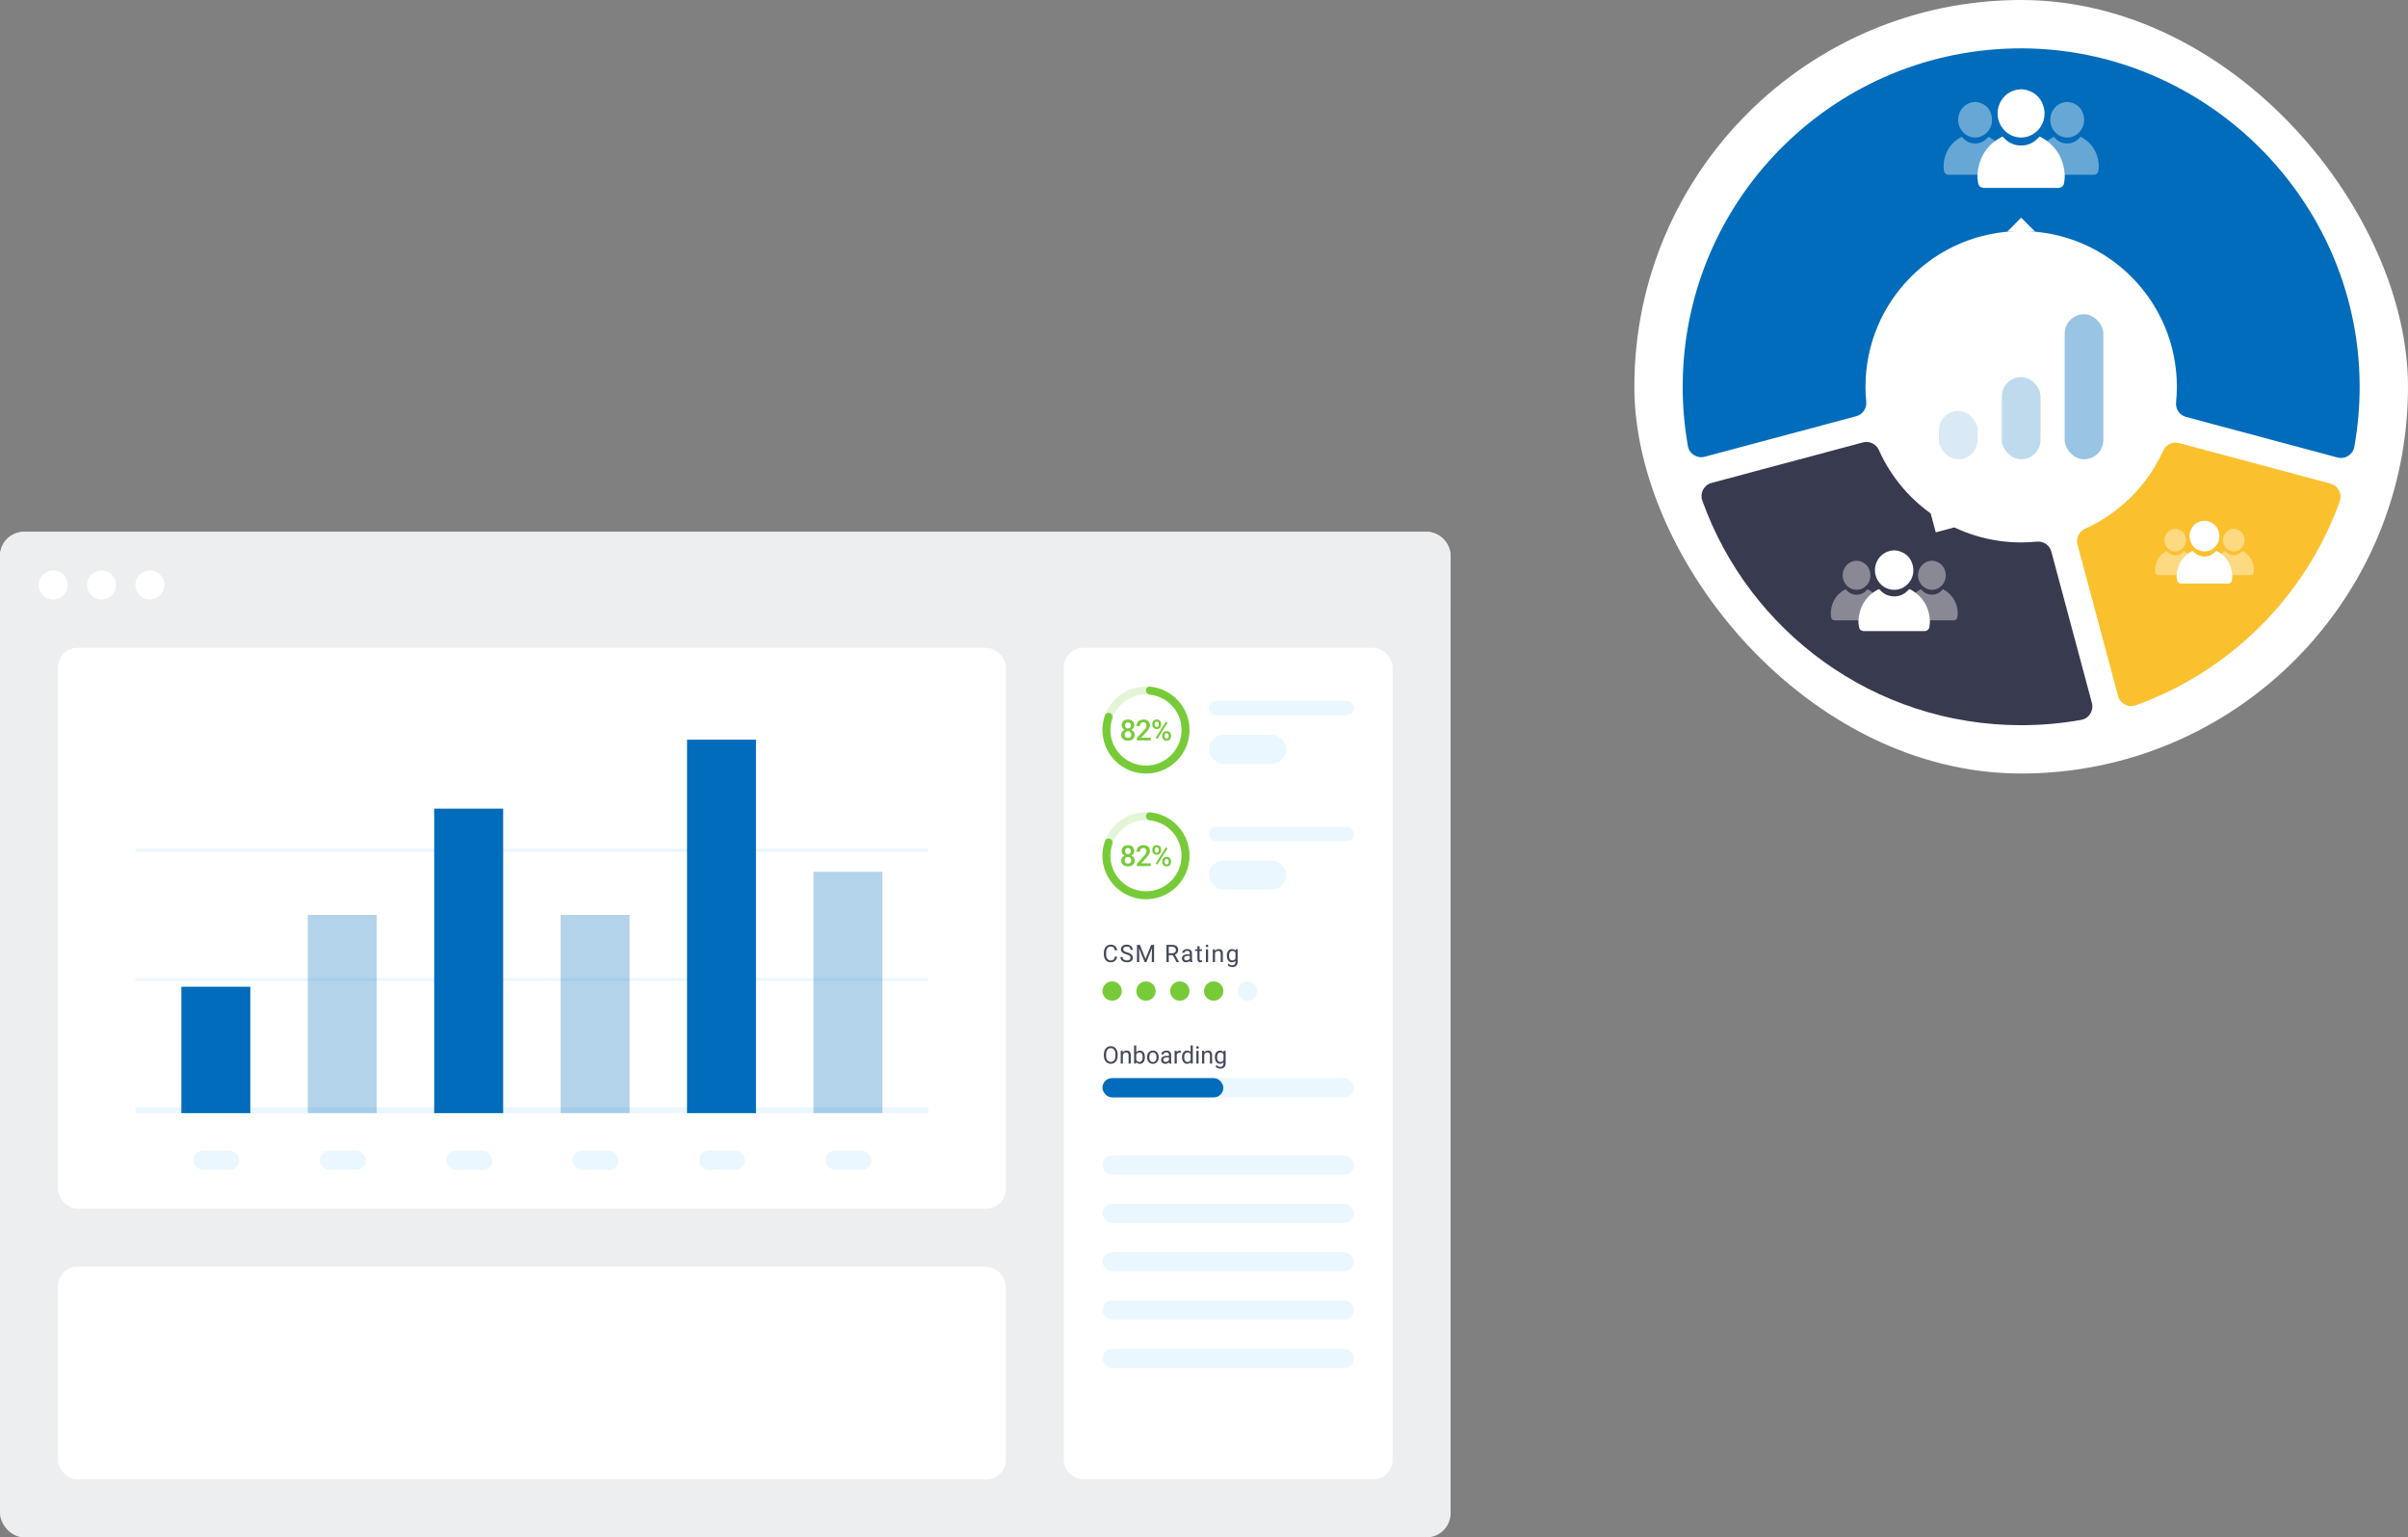 <svg width="498" height="318" viewBox="0 0 498 318" fill="none" xmlns="http://www.w3.org/2000/svg">
  <rect x="0" y="0" width="498" height="318" fill="#808080" stroke="none"/>
  <rect y="110" width="300" height="208" rx="5" fill="#ECEEF0"/>
  <path d="M0 115C0 112.239 2.239 110 5 110H295C297.761 110 300 112.239 300 115V126H0V115Z" fill="#ECEEF0"/>
  <circle cx="11" cy="121" r="3" fill="white"/>
  <circle cx="21" cy="121" r="3" fill="white"/>
  <circle cx="31" cy="121" r="3" fill="white"/>
  <rect x="12" y="134" width="196" height="116" rx="4" fill="white"/>
  <rect x="220" y="134" width="68" height="172" rx="4" fill="white"/>
  <path d="M234.573 150.009C234.573 150.218 234.519 150.405 234.411 150.569C234.304 150.731 234.158 150.859 233.972 150.953C234.195 151.056 234.366 151.198 234.485 151.377C234.606 151.557 234.666 151.76 234.666 151.987C234.666 152.362 234.539 152.66 234.285 152.88C234.032 153.099 233.694 153.208 233.272 153.208C232.848 153.208 232.508 153.098 232.252 152.877C231.998 152.657 231.871 152.36 231.871 151.987C231.871 151.758 231.932 151.553 232.053 151.372C232.174 151.19 232.344 151.05 232.563 150.953C232.379 150.859 232.234 150.731 232.126 150.569C232.021 150.405 231.968 150.218 231.968 150.009C231.968 149.646 232.085 149.358 232.32 149.145C232.554 148.932 232.87 148.826 233.269 148.826C233.669 148.826 233.987 148.932 234.221 149.145C234.455 149.358 234.573 149.646 234.573 150.009ZM233.954 151.952C233.954 151.741 233.891 151.571 233.764 151.442C233.639 151.311 233.473 151.246 233.266 151.246C233.059 151.246 232.893 151.31 232.768 151.439C232.645 151.568 232.583 151.739 232.583 151.952C232.583 152.161 232.644 152.328 232.765 152.453C232.888 152.578 233.057 152.64 233.272 152.64C233.487 152.64 233.654 152.58 233.773 152.458C233.894 152.337 233.954 152.168 233.954 151.952ZM233.864 150.036C233.864 149.85 233.81 149.698 233.702 149.579C233.595 149.458 233.451 149.397 233.269 149.397C233.087 149.397 232.944 149.455 232.838 149.57C232.733 149.683 232.68 149.838 232.68 150.036C232.68 150.231 232.733 150.386 232.838 150.501C232.946 150.617 233.09 150.674 233.272 150.674C233.453 150.674 233.597 150.617 233.702 150.501C233.81 150.386 233.864 150.231 233.864 150.036ZM237.984 153.15H235.116V152.661L236.537 151.111C236.742 150.882 236.888 150.692 236.974 150.54C237.062 150.385 237.105 150.231 237.105 150.077C237.105 149.874 237.048 149.709 236.933 149.584C236.819 149.459 236.666 149.397 236.473 149.397C236.242 149.397 236.063 149.467 235.937 149.608C235.81 149.749 235.746 149.941 235.746 150.185H235.034C235.034 149.925 235.093 149.692 235.21 149.485C235.329 149.276 235.498 149.114 235.717 148.999C235.937 148.883 236.191 148.826 236.479 148.826C236.893 148.826 237.219 148.93 237.457 149.139C237.697 149.346 237.817 149.633 237.817 150C237.817 150.213 237.757 150.437 237.636 150.671C237.517 150.904 237.32 151.168 237.047 151.465L236.004 152.582H237.984V153.15ZM238.317 149.705C238.317 149.447 238.4 149.236 238.566 149.072C238.732 148.906 238.95 148.823 239.219 148.823C239.493 148.823 239.712 148.906 239.876 149.072C240.042 149.236 240.125 149.452 240.125 149.719V149.93C240.125 150.186 240.042 150.396 239.876 150.56C239.712 150.724 239.495 150.806 239.225 150.806C238.962 150.806 238.744 150.726 238.572 150.566C238.402 150.404 238.317 150.186 238.317 149.913V149.705ZM238.815 149.93C238.815 150.065 238.852 150.174 238.926 150.258C239.003 150.34 239.102 150.381 239.225 150.381C239.346 150.381 239.444 150.34 239.518 150.258C239.592 150.174 239.63 150.061 239.63 149.918V149.705C239.63 149.57 239.591 149.46 239.515 149.376C239.441 149.292 239.342 149.25 239.219 149.25C239.096 149.25 238.998 149.293 238.924 149.379C238.851 149.463 238.815 149.575 238.815 149.713V149.93ZM240.368 152.104C240.368 151.842 240.453 151.63 240.623 151.468C240.793 151.306 241.009 151.225 241.273 151.225C241.539 151.225 241.756 151.306 241.924 151.468C242.093 151.63 242.178 151.849 242.178 152.125V152.333C242.178 152.586 242.096 152.796 241.932 152.962C241.77 153.126 241.552 153.208 241.279 153.208C241.006 153.208 240.785 153.127 240.617 152.965C240.451 152.801 240.368 152.585 240.368 152.318V152.104ZM240.866 152.333C240.866 152.465 240.904 152.575 240.98 152.661C241.058 152.745 241.158 152.787 241.279 152.787C241.404 152.787 241.502 152.747 241.572 152.667C241.644 152.584 241.68 152.47 241.68 152.324V152.104C241.68 151.967 241.642 151.858 241.566 151.776C241.49 151.694 241.392 151.653 241.273 151.653C241.152 151.653 241.053 151.694 240.977 151.776C240.903 151.858 240.866 151.971 240.866 152.116V152.333ZM239.372 152.831L239.006 152.62L241.089 149.286L241.455 149.497L239.372 152.831Z" fill="#78CB38"/>
  <path d="M246 151C246 155.971 241.971 160 237 160C232.029 160 228 155.971 228 151C228 146.029 232.029 142 237 142C241.971 142 246 146.029 246 151ZM229.637 151C229.637 155.066 232.934 158.363 237 158.363C241.066 158.363 244.363 155.066 244.363 151C244.363 146.934 241.066 143.637 237 143.637C232.934 143.637 229.637 146.934 229.637 151Z" fill="#E4F5D7"/>
  <path d="M237 142.819C237 142.366 237.367 141.996 237.817 142.037C239.475 142.188 241.064 142.797 242.404 143.803C243.962 144.973 245.099 146.618 245.643 148.489C246.186 150.361 246.108 152.358 245.419 154.181C244.73 156.004 243.468 157.555 241.822 158.599C240.177 159.643 238.237 160.125 236.294 159.972C234.351 159.819 232.51 159.04 231.048 157.751C229.586 156.462 228.582 154.734 228.187 152.825C227.847 151.185 227.973 149.488 228.542 147.923C228.697 147.499 229.188 147.324 229.597 147.517C230.006 147.709 230.177 148.196 230.031 148.624C229.608 149.864 229.522 151.2 229.79 152.493C230.113 154.054 230.935 155.469 232.131 156.523C233.327 157.577 234.833 158.215 236.422 158.34C238.012 158.465 239.599 158.071 240.945 157.217C242.291 156.362 243.324 155.094 243.888 153.603C244.451 152.111 244.515 150.477 244.071 148.946C243.626 147.415 242.696 146.069 241.421 145.112C240.365 144.319 239.119 143.828 237.817 143.683C237.368 143.632 237 143.271 237 142.819Z" fill="#78CB38"/>
  <rect x="250" y="145" width="30" height="3" rx="1.5" fill="#EBF7FF"/>
  <rect x="250" y="152" width="16" height="6" rx="3" fill="#EBF7FF"/>
  <path d="M234.573 176.009C234.573 176.218 234.519 176.405 234.411 176.569C234.304 176.731 234.158 176.859 233.972 176.953C234.195 177.056 234.366 177.198 234.485 177.377C234.606 177.557 234.666 177.76 234.666 177.987C234.666 178.362 234.539 178.66 234.285 178.88C234.032 179.099 233.694 179.208 233.272 179.208C232.848 179.208 232.508 179.098 232.252 178.877C231.998 178.657 231.871 178.36 231.871 177.987C231.871 177.758 231.932 177.553 232.053 177.372C232.174 177.19 232.344 177.05 232.563 176.953C232.379 176.859 232.234 176.731 232.126 176.569C232.021 176.405 231.968 176.218 231.968 176.009C231.968 175.646 232.085 175.358 232.32 175.145C232.554 174.932 232.87 174.826 233.269 174.826C233.669 174.826 233.987 174.932 234.221 175.145C234.455 175.358 234.573 175.646 234.573 176.009ZM233.954 177.952C233.954 177.741 233.891 177.571 233.764 177.442C233.639 177.311 233.473 177.246 233.266 177.246C233.059 177.246 232.893 177.31 232.768 177.439C232.645 177.568 232.583 177.739 232.583 177.952C232.583 178.161 232.644 178.328 232.765 178.453C232.888 178.578 233.057 178.64 233.272 178.64C233.487 178.64 233.654 178.58 233.773 178.458C233.894 178.337 233.954 178.168 233.954 177.952ZM233.864 176.036C233.864 175.85 233.81 175.698 233.702 175.579C233.595 175.458 233.451 175.397 233.269 175.397C233.087 175.397 232.944 175.455 232.838 175.57C232.733 175.683 232.68 175.838 232.68 176.036C232.68 176.231 232.733 176.386 232.838 176.501C232.946 176.617 233.09 176.674 233.272 176.674C233.453 176.674 233.597 176.617 233.702 176.501C233.81 176.386 233.864 176.231 233.864 176.036ZM237.984 179.15H235.116V178.661L236.537 177.111C236.742 176.882 236.888 176.692 236.974 176.54C237.062 176.385 237.105 176.231 237.105 176.077C237.105 175.874 237.048 175.709 236.933 175.584C236.819 175.459 236.666 175.397 236.473 175.397C236.242 175.397 236.063 175.467 235.937 175.608C235.81 175.749 235.746 175.941 235.746 176.185H235.034C235.034 175.925 235.093 175.692 235.21 175.485C235.329 175.276 235.498 175.114 235.717 174.999C235.937 174.883 236.191 174.826 236.479 174.826C236.893 174.826 237.219 174.93 237.457 175.139C237.697 175.346 237.817 175.633 237.817 176C237.817 176.213 237.757 176.437 237.636 176.671C237.517 176.904 237.32 177.168 237.047 177.465L236.004 178.582H237.984V179.15ZM238.317 175.705C238.317 175.447 238.4 175.236 238.566 175.072C238.732 174.906 238.95 174.823 239.219 174.823C239.493 174.823 239.712 174.906 239.876 175.072C240.042 175.236 240.125 175.452 240.125 175.719V175.93C240.125 176.186 240.042 176.396 239.876 176.56C239.712 176.724 239.495 176.806 239.225 176.806C238.962 176.806 238.744 176.726 238.572 176.566C238.402 176.404 238.317 176.186 238.317 175.913V175.705ZM238.815 175.93C238.815 176.065 238.852 176.174 238.926 176.258C239.003 176.34 239.102 176.381 239.225 176.381C239.346 176.381 239.444 176.34 239.518 176.258C239.592 176.174 239.63 176.061 239.63 175.918V175.705C239.63 175.57 239.591 175.46 239.515 175.376C239.441 175.292 239.342 175.25 239.219 175.25C239.096 175.25 238.998 175.293 238.924 175.379C238.851 175.463 238.815 175.575 238.815 175.713V175.93ZM240.368 178.104C240.368 177.842 240.453 177.63 240.623 177.468C240.793 177.306 241.009 177.225 241.273 177.225C241.539 177.225 241.756 177.306 241.924 177.468C242.093 177.63 242.178 177.849 242.178 178.125V178.333C242.178 178.586 242.096 178.796 241.932 178.962C241.77 179.126 241.552 179.208 241.279 179.208C241.006 179.208 240.785 179.127 240.617 178.965C240.451 178.801 240.368 178.585 240.368 178.318V178.104ZM240.866 178.333C240.866 178.465 240.904 178.575 240.98 178.661C241.058 178.745 241.158 178.787 241.279 178.787C241.404 178.787 241.502 178.747 241.572 178.667C241.644 178.584 241.68 178.47 241.68 178.324V178.104C241.68 177.967 241.642 177.858 241.566 177.776C241.49 177.694 241.392 177.653 241.273 177.653C241.152 177.653 241.053 177.694 240.977 177.776C240.903 177.858 240.866 177.971 240.866 178.116V178.333ZM239.372 178.831L239.006 178.62L241.089 175.286L241.455 175.497L239.372 178.831Z" fill="#78CB38"/>
  <path d="M246 177C246 181.971 241.971 186 237 186C232.029 186 228 181.971 228 177C228 172.029 232.029 168 237 168C241.971 168 246 172.029 246 177ZM229.637 177C229.637 181.066 232.934 184.363 237 184.363C241.066 184.363 244.363 181.066 244.363 177C244.363 172.934 241.066 169.637 237 169.637C232.934 169.637 229.637 172.934 229.637 177Z" fill="#E4F5D7"/>
  <path d="M237 168.819C237 168.366 237.367 167.996 237.817 168.037C239.475 168.188 241.064 168.797 242.404 169.803C243.962 170.973 245.099 172.618 245.643 174.489C246.186 176.361 246.108 178.358 245.419 180.181C244.73 182.004 243.468 183.555 241.822 184.599C240.177 185.643 238.237 186.125 236.294 185.972C234.351 185.819 232.51 185.04 231.048 183.751C229.586 182.462 228.582 180.734 228.187 178.825C227.847 177.185 227.973 175.488 228.542 173.923C228.697 173.499 229.188 173.324 229.597 173.517C230.006 173.709 230.177 174.196 230.031 174.624C229.608 175.864 229.522 177.2 229.79 178.493C230.113 180.054 230.935 181.469 232.131 182.523C233.327 183.577 234.833 184.215 236.422 184.34C238.012 184.465 239.599 184.071 240.945 183.217C242.291 182.362 243.324 181.094 243.888 179.603C244.451 178.111 244.515 176.477 244.071 174.946C243.626 173.415 242.696 172.069 241.421 171.112C240.365 170.319 239.119 169.828 237.817 169.683C237.368 169.632 237 169.271 237 168.819Z" fill="#78CB38"/>
  <rect x="250" y="171" width="30" height="3" rx="1.5" fill="#EBF7FF"/>
  <rect x="250" y="178" width="16" height="6" rx="3" fill="#EBF7FF"/>
  <rect x="228" y="239" width="52" height="4" rx="2" fill="#EBF7FF"/>
  <path d="M231.027 197.872C230.983 198.248 230.844 198.539 230.61 198.744C230.377 198.947 230.067 199.049 229.68 199.049C229.26 199.049 228.923 198.898 228.669 198.597C228.417 198.296 228.291 197.893 228.291 197.389V197.047C228.291 196.716 228.349 196.426 228.466 196.175C228.585 195.925 228.753 195.733 228.969 195.599C229.186 195.464 229.436 195.396 229.721 195.396C230.099 195.396 230.402 195.502 230.629 195.714C230.857 195.924 230.99 196.215 231.027 196.588H230.556C230.515 196.305 230.427 196.1 230.29 195.973C230.155 195.846 229.965 195.782 229.721 195.782C229.422 195.782 229.187 195.893 229.016 196.114C228.846 196.336 228.762 196.651 228.762 197.059V197.403C228.762 197.789 228.842 198.096 229.003 198.324C229.165 198.552 229.39 198.666 229.68 198.666C229.94 198.666 230.139 198.607 230.278 198.49C230.418 198.371 230.511 198.165 230.556 197.872H231.027ZM232.967 197.416C232.565 197.3 232.272 197.158 232.088 196.991C231.906 196.821 231.814 196.613 231.814 196.366C231.814 196.086 231.926 195.855 232.149 195.672C232.374 195.488 232.665 195.396 233.023 195.396C233.267 195.396 233.484 195.444 233.675 195.538C233.867 195.632 234.015 195.763 234.119 195.929C234.225 196.095 234.278 196.276 234.278 196.473H233.807C233.807 196.258 233.738 196.09 233.602 195.968C233.465 195.844 233.272 195.782 233.023 195.782C232.792 195.782 232.611 195.833 232.481 195.936C232.352 196.037 232.288 196.178 232.288 196.358C232.288 196.503 232.349 196.626 232.471 196.727C232.595 196.826 232.804 196.917 233.099 197C233.395 197.083 233.626 197.175 233.792 197.276C233.96 197.376 234.083 197.492 234.163 197.625C234.244 197.759 234.285 197.916 234.285 198.097C234.285 198.385 234.173 198.616 233.948 198.79C233.724 198.963 233.423 199.049 233.047 199.049C232.803 199.049 232.575 199.002 232.364 198.91C232.152 198.815 231.989 198.687 231.873 198.524C231.759 198.361 231.702 198.176 231.702 197.97H232.173C232.173 198.185 232.252 198.355 232.41 198.48C232.57 198.604 232.782 198.666 233.047 198.666C233.295 198.666 233.484 198.615 233.616 198.514C233.748 198.413 233.814 198.276 233.814 198.102C233.814 197.927 233.753 197.793 233.631 197.699C233.509 197.603 233.287 197.508 232.967 197.416ZM235.744 195.445L236.906 198.346L238.068 195.445H238.676V199H238.207V197.616L238.251 196.122L237.084 199H236.725L235.561 196.129L235.607 197.616V199H235.138V195.445H235.744ZM242.547 197.562H241.712V199H241.241V195.445H242.418C242.818 195.445 243.126 195.536 243.341 195.719C243.557 195.901 243.666 196.166 243.666 196.515C243.666 196.736 243.605 196.929 243.485 197.093C243.366 197.258 243.2 197.381 242.987 197.462L243.822 198.971V199H243.319L242.547 197.562ZM241.712 197.179H242.433C242.665 197.179 242.85 197.118 242.987 196.998C243.125 196.878 243.194 196.716 243.194 196.515C243.194 196.295 243.128 196.126 242.997 196.009C242.866 195.892 242.678 195.833 242.43 195.831H241.712V197.179ZM246.135 199C246.109 198.948 246.088 198.855 246.071 198.722C245.861 198.94 245.611 199.049 245.319 199.049C245.059 199.049 244.845 198.976 244.677 198.829C244.511 198.681 244.428 198.494 244.428 198.268C244.428 197.993 244.532 197.779 244.741 197.628C244.951 197.475 245.245 197.398 245.625 197.398H246.064V197.191C246.064 197.033 246.017 196.908 245.922 196.815C245.828 196.721 245.689 196.673 245.505 196.673C245.344 196.673 245.209 196.714 245.1 196.795C244.991 196.877 244.936 196.975 244.936 197.091H244.482C244.482 196.959 244.528 196.832 244.621 196.71C244.715 196.586 244.842 196.489 245.002 196.417C245.163 196.345 245.34 196.31 245.532 196.31C245.836 196.31 246.075 196.386 246.247 196.539C246.42 196.69 246.509 196.9 246.516 197.167V198.382C246.516 198.625 246.547 198.818 246.608 198.961V199H246.135ZM245.385 198.656C245.527 198.656 245.661 198.619 245.788 198.546C245.915 198.473 246.007 198.377 246.064 198.26V197.718H245.71C245.157 197.718 244.88 197.88 244.88 198.204C244.88 198.346 244.927 198.456 245.021 198.536C245.116 198.616 245.237 198.656 245.385 198.656ZM248.086 195.719V196.358H248.58V196.708H248.086V198.346C248.086 198.451 248.108 198.531 248.152 198.585C248.196 198.637 248.271 198.663 248.377 198.663C248.429 198.663 248.501 198.653 248.592 198.634V199C248.473 199.033 248.357 199.049 248.245 199.049C248.043 199.049 247.891 198.988 247.789 198.866C247.686 198.744 247.635 198.57 247.635 198.346V196.708H247.154V196.358H247.635V195.719H248.086ZM249.85 199H249.398V196.358H249.85V199ZM249.362 195.658C249.362 195.584 249.384 195.523 249.428 195.472C249.473 195.422 249.54 195.396 249.628 195.396C249.716 195.396 249.783 195.422 249.828 195.472C249.874 195.523 249.896 195.584 249.896 195.658C249.896 195.731 249.874 195.792 249.828 195.841C249.783 195.89 249.716 195.914 249.628 195.914C249.54 195.914 249.473 195.89 249.428 195.841C249.384 195.792 249.362 195.731 249.362 195.658ZM251.252 196.358L251.267 196.69C251.469 196.437 251.733 196.31 252.058 196.31C252.616 196.31 252.898 196.625 252.903 197.254V199H252.451V197.252C252.45 197.062 252.406 196.921 252.319 196.83C252.235 196.738 252.102 196.693 251.921 196.693C251.775 196.693 251.646 196.732 251.536 196.81C251.425 196.888 251.339 196.991 251.277 197.118V199H250.825V196.358H251.252ZM253.727 197.657C253.727 197.245 253.822 196.918 254.012 196.676C254.203 196.432 254.455 196.31 254.769 196.31C255.091 196.31 255.343 196.424 255.523 196.651L255.545 196.358H255.958V198.937C255.958 199.278 255.856 199.548 255.653 199.745C255.451 199.942 255.179 200.04 254.837 200.04C254.647 200.04 254.461 199.999 254.278 199.918C254.096 199.837 253.957 199.725 253.861 199.583L254.095 199.312C254.289 199.552 254.526 199.671 254.806 199.671C255.025 199.671 255.196 199.61 255.318 199.486C255.442 199.362 255.504 199.188 255.504 198.963V198.736C255.323 198.945 255.077 199.049 254.764 199.049C254.455 199.049 254.204 198.924 254.012 198.675C253.822 198.426 253.727 198.087 253.727 197.657ZM254.181 197.708C254.181 198.006 254.242 198.241 254.364 198.412C254.486 198.581 254.657 198.666 254.876 198.666C255.161 198.666 255.37 198.536 255.504 198.277V197.071C255.366 196.819 255.158 196.693 254.881 196.693C254.662 196.693 254.49 196.778 254.366 196.949C254.243 197.12 254.181 197.373 254.181 197.708Z" fill="#444959"/>
  <circle cx="230" cy="205" r="2" fill="#78CB38"/>
  <circle cx="237" cy="205" r="2" fill="#78CB38"/>
  <circle cx="244" cy="205" r="2" fill="#78CB38"/>
  <circle cx="251" cy="205" r="2" fill="#78CB38"/>
  <circle cx="258" cy="205" r="2" fill="#EBF7FF"/>
  <path d="M231.147 218.337C231.147 218.686 231.088 218.99 230.971 219.25C230.854 219.509 230.688 219.707 230.473 219.844C230.258 219.98 230.008 220.049 229.721 220.049C229.441 220.049 229.193 219.98 228.977 219.844C228.76 219.705 228.592 219.509 228.471 219.255C228.352 219 228.291 218.704 228.288 218.369V218.113C228.288 217.771 228.347 217.469 228.466 217.207C228.585 216.945 228.753 216.745 228.969 216.606C229.187 216.466 229.436 216.396 229.716 216.396C230.001 216.396 230.252 216.466 230.468 216.604C230.686 216.741 230.854 216.94 230.971 217.202C231.088 217.463 231.147 217.766 231.147 218.113V218.337ZM230.681 218.108C230.681 217.686 230.596 217.363 230.427 217.139C230.257 216.912 230.021 216.799 229.716 216.799C229.42 216.799 229.187 216.912 229.016 217.139C228.846 217.363 228.759 217.676 228.754 218.076V218.337C228.754 218.746 228.84 219.067 229.011 219.302C229.183 219.535 229.42 219.651 229.721 219.651C230.024 219.651 230.258 219.541 230.424 219.321C230.59 219.1 230.676 218.783 230.681 218.372V218.108ZM232.207 217.358L232.221 217.69C232.423 217.437 232.687 217.31 233.012 217.31C233.57 217.31 233.852 217.625 233.857 218.254V220H233.405V218.252C233.404 218.062 233.36 217.921 233.273 217.83C233.189 217.738 233.056 217.693 232.875 217.693C232.729 217.693 232.6 217.732 232.49 217.81C232.379 217.888 232.293 217.991 232.231 218.118V220H231.779V217.358H232.207ZM236.774 218.708C236.774 219.112 236.682 219.437 236.496 219.683C236.311 219.927 236.062 220.049 235.749 220.049C235.415 220.049 235.157 219.931 234.975 219.695L234.953 220H234.538V216.25H234.99V217.649C235.172 217.423 235.424 217.31 235.744 217.31C236.065 217.31 236.316 217.431 236.499 217.673C236.682 217.916 236.774 218.248 236.774 218.669V218.708ZM236.323 218.657C236.323 218.35 236.263 218.112 236.145 217.944C236.026 217.777 235.855 217.693 235.632 217.693C235.334 217.693 235.12 217.831 234.99 218.108V219.25C235.128 219.527 235.344 219.666 235.637 219.666C235.853 219.666 236.022 219.582 236.142 219.414C236.263 219.246 236.323 218.994 236.323 218.657ZM237.226 218.655C237.226 218.396 237.277 218.163 237.377 217.957C237.48 217.75 237.622 217.59 237.802 217.478C237.985 217.366 238.192 217.31 238.425 217.31C238.785 217.31 239.075 217.434 239.296 217.683C239.519 217.932 239.631 218.263 239.631 218.677V218.708C239.631 218.966 239.581 219.197 239.482 219.402C239.384 219.605 239.243 219.764 239.06 219.878C238.877 219.992 238.667 220.049 238.43 220.049C238.072 220.049 237.781 219.924 237.558 219.675C237.337 219.426 237.226 219.097 237.226 218.687V218.655ZM237.68 218.708C237.68 219.001 237.748 219.237 237.883 219.414C238.02 219.591 238.202 219.68 238.43 219.68C238.659 219.68 238.841 219.591 238.977 219.412C239.112 219.231 239.179 218.979 239.179 218.655C239.179 218.365 239.11 218.131 238.972 217.952C238.835 217.771 238.653 217.681 238.425 217.681C238.202 217.681 238.022 217.769 237.885 217.947C237.749 218.124 237.68 218.378 237.68 218.708ZM241.828 220C241.802 219.948 241.781 219.855 241.765 219.722C241.555 219.94 241.304 220.049 241.013 220.049C240.752 220.049 240.538 219.976 240.371 219.829C240.205 219.681 240.122 219.494 240.122 219.268C240.122 218.993 240.226 218.779 240.434 218.628C240.644 218.475 240.939 218.398 241.318 218.398H241.757V218.191C241.757 218.033 241.71 217.908 241.616 217.815C241.521 217.721 241.382 217.673 241.198 217.673C241.037 217.673 240.902 217.714 240.793 217.795C240.684 217.877 240.629 217.975 240.629 218.091H240.175C240.175 217.959 240.222 217.832 240.314 217.71C240.409 217.586 240.536 217.489 240.695 217.417C240.856 217.345 241.033 217.31 241.225 217.31C241.529 217.31 241.768 217.386 241.94 217.539C242.113 217.69 242.202 217.9 242.209 218.167V219.382C242.209 219.625 242.24 219.818 242.302 219.961V220H241.828ZM241.079 219.656C241.22 219.656 241.354 219.619 241.481 219.546C241.608 219.473 241.7 219.377 241.757 219.26V218.718H241.403C240.85 218.718 240.573 218.88 240.573 219.204C240.573 219.346 240.62 219.456 240.715 219.536C240.809 219.616 240.931 219.656 241.079 219.656ZM244.194 217.764C244.125 217.752 244.051 217.747 243.972 217.747C243.675 217.747 243.474 217.873 243.369 218.125V220H242.917V217.358H243.356L243.364 217.664C243.512 217.428 243.722 217.31 243.994 217.31C244.082 217.31 244.148 217.321 244.194 217.344V217.764ZM244.453 218.657C244.453 218.252 244.549 217.926 244.741 217.681C244.933 217.433 245.184 217.31 245.495 217.31C245.804 217.31 246.049 217.415 246.23 217.627V216.25H246.682V220H246.267L246.245 219.717C246.064 219.938 245.812 220.049 245.49 220.049C245.184 220.049 244.934 219.924 244.741 219.673C244.549 219.422 244.453 219.095 244.453 218.691V218.657ZM244.904 218.708C244.904 219.008 244.966 219.242 245.09 219.412C245.214 219.581 245.384 219.666 245.603 219.666C245.889 219.666 246.098 219.537 246.23 219.28V218.066C246.095 217.817 245.887 217.693 245.607 217.693C245.386 217.693 245.214 217.778 245.09 217.949C244.966 218.12 244.904 218.373 244.904 218.708ZM247.875 220H247.424V217.358H247.875V220ZM247.387 216.658C247.387 216.584 247.409 216.523 247.453 216.472C247.499 216.422 247.565 216.396 247.653 216.396C247.741 216.396 247.808 216.422 247.854 216.472C247.899 216.523 247.922 216.584 247.922 216.658C247.922 216.731 247.899 216.792 247.854 216.841C247.808 216.89 247.741 216.914 247.653 216.914C247.565 216.914 247.499 216.89 247.453 216.841C247.409 216.792 247.387 216.731 247.387 216.658ZM249.028 217.358L249.042 217.69C249.244 217.437 249.508 217.31 249.833 217.31C250.392 217.31 250.673 217.625 250.678 218.254V220H250.227V218.252C250.225 218.062 250.181 217.921 250.095 217.83C250.01 217.738 249.877 217.693 249.697 217.693C249.55 217.693 249.422 217.732 249.311 217.81C249.2 217.888 249.114 217.991 249.052 218.118V220H248.601V217.358H249.028ZM251.252 218.657C251.252 218.245 251.347 217.918 251.538 217.676C251.728 217.432 251.98 217.31 252.294 217.31C252.617 217.31 252.868 217.424 253.049 217.651L253.071 217.358H253.483V219.937C253.483 220.278 253.382 220.548 253.178 220.745C252.976 220.942 252.705 221.04 252.363 221.04C252.172 221.04 251.986 220.999 251.804 220.918C251.621 220.837 251.482 220.725 251.386 220.583L251.621 220.312C251.814 220.552 252.051 220.671 252.331 220.671C252.551 220.671 252.722 220.61 252.844 220.486C252.967 220.362 253.029 220.188 253.029 219.963V219.736C252.849 219.945 252.602 220.049 252.29 220.049C251.98 220.049 251.73 219.924 251.538 219.675C251.347 219.426 251.252 219.087 251.252 218.657ZM251.706 218.708C251.706 219.006 251.767 219.241 251.889 219.412C252.011 219.581 252.182 219.666 252.402 219.666C252.687 219.666 252.896 219.536 253.029 219.277V218.071C252.891 217.819 252.683 217.693 252.407 217.693C252.187 217.693 252.015 217.778 251.892 217.949C251.768 218.12 251.706 218.373 251.706 218.708Z" fill="#444959"/>
  <rect x="228" y="223" width="52" height="4" rx="2" fill="#EBF7FF"/>
  <rect x="228" y="223" width="25" height="4" rx="2" fill="#006CBB"/>
  <rect x="228" y="249" width="52" height="4" rx="2" fill="#EBF7FF"/>
  <rect x="228" y="259" width="52" height="4" rx="2" fill="#EBF7FF"/>
  <rect x="228" y="269" width="52" height="4" rx="2" fill="#EBF7FF"/>
  <rect x="228" y="279" width="52" height="4" rx="2" fill="#EBF7FF"/>
  <rect x="12" y="262" width="196" height="44" rx="4" fill="white"/>
  <rect x="28" y="202.319" width="164" height="0.594" fill="#EBF7FF"/>
  <rect x="28" y="175.58" width="164" height="0.594" fill="#EBF7FF"/>
  <rect x="28" y="229.058" width="164" height="1.188" fill="#EBF7FF"/>
  <rect x="37.508" y="204.102" width="14.261" height="26.145" fill="#006CBB"/>
  <rect opacity="0.3" x="63.652" y="189.247" width="14.261" height="41" fill="#006CBB"/>
  <rect x="89.797" y="167.261" width="14.261" height="62.986" fill="#006CBB"/>
  <rect opacity="0.3" x="115.941" y="189.247" width="14.261" height="41" fill="#006CBB"/>
  <rect x="142.088" y="153" width="14.261" height="77.246" fill="#006CBB"/>
  <rect opacity="0.3" x="168.232" y="180.333" width="14.261" height="49.913" fill="#006CBB"/>
  <rect x="40" y="238.001" width="9.507" height="4" rx="2" fill="#EBF7FF"/>
  <rect x="66.144" y="238" width="9.507" height="4" rx="2" fill="#EBF7FF"/>
  <rect x="92.289" y="238" width="9.507" height="4" rx="2" fill="#EBF7FF"/>
  <rect x="118.436" y="238" width="9.507" height="4" rx="2" fill="#EBF7FF"/>
  <rect x="144.58" y="238" width="9.507" height="4" rx="2" fill="#EBF7FF"/>
  <rect x="170.725" y="238" width="9.507" height="4" rx="2" fill="#EBF7FF"/>
  <rect x="338" width="160" height="160" rx="80" fill="white"/>
  <rect opacity="0.4" x="427" y="65" width="8" height="30" rx="4" fill="#006CBB"/>
  <rect opacity="0.25" x="414" y="78" width="8" height="17" rx="4" fill="#006CBB"/>
  <rect opacity="0.15" x="401" y="85" width="8" height="10" rx="4" fill="#006CBB"/>
  <path fill-rule="evenodd" clip-rule="evenodd" d="M483.418 94.63L452.077 86.233C450.747 85.877 449.896 84.603 450.036 83.234C450.145 82.17 450.201 81.094 450.201 80.002C450.201 62.219 435.784 47.802 418.001 47.802C400.218 47.802 385.8 62.219 385.8 80.002C385.8 81.064 385.854 82.111 385.957 83.144C386.092 84.496 385.204 85.743 383.891 86.093L352.556 94.473C350.976 94.896 349.361 93.882 349.075 92.269C348.37 88.288 348 84.186 348 80C348 41.889 378.453 10.892 416.351 10.019C455.182 9.123 487.749 40.701 487.999 79.543C488.027 83.945 487.646 88.251 486.895 92.429C486.61 94.039 484.997 95.053 483.418 94.63Z" fill="#006CBB"/>
  <path fill-rule="evenodd" clip-rule="evenodd" d="M431.203 109.375C438.374 106.146 444.151 100.373 447.379 93.199C447.945 91.942 449.356 91.298 450.686 91.653L481.979 100.039C483.555 100.462 484.449 102.142 483.894 103.679C476.847 123.288 461.292 138.842 441.681 145.89C440.144 146.441 438.464 145.551 438.041 143.975L429.658 112.682C429.302 111.352 429.946 109.94 431.203 109.375Z" fill="#FBC02D"/>
  <path fill-rule="evenodd" clip-rule="evenodd" d="M418 112.2C419.092 112.2 420.17 112.144 421.232 112.037C422.601 111.897 423.875 112.751 424.233 114.082L432.63 145.419C433.053 146.999 432.042 148.611 430.432 148.9C426.398 149.625 422.242 150.003 418 150.003C387.592 150.003 361.714 130.613 352.051 103.525C351.502 101.988 352.393 100.308 353.969 99.888L385.288 91.51C386.629 91.152 388.015 91.835 388.58 93.104C393.598 104.351 404.882 112.2 418 112.2Z" fill="#383A4F"/>
  <path fill-rule="evenodd" clip-rule="evenodd" d="M415.113 47.917L418.001 45.03L420.888 47.917H415.113Z" fill="white"/>
  <path fill-rule="evenodd" clip-rule="evenodd" d="M404.278 109.055L400.334 110.111L399.277 106.167L404.278 109.055Z" fill="white"/>
  <path fill-rule="evenodd" clip-rule="evenodd" d="M426.881 37.822C426.83 38.293 426.493 38.697 426.04 38.816C425.964 38.836 425.879 38.82 425.813 38.876C420.593 38.876 415.372 38.876 410.151 38.876C410.122 38.863 410.093 38.844 410.061 38.838C409.474 38.716 409.169 38.373 409.077 37.782C409.029 37.469 409.042 37.15 408.959 36.842C408.959 36.563 408.959 36.284 408.959 36.005C409 35.947 408.998 35.879 409.001 35.813C409.012 35.474 409.056 35.138 409.121 34.806C409.703 31.859 411.333 29.703 413.981 28.309C414.131 28.23 414.2 28.259 414.306 28.381C415.286 29.512 416.527 30.11 418.021 30.099C419.493 30.087 420.711 29.483 421.672 28.366C421.765 28.259 421.829 28.23 421.965 28.3C422.455 28.552 422.928 28.831 423.366 29.167C425.314 30.665 426.501 32.623 426.883 35.061C426.934 35.387 426.965 35.717 427.006 36.045C427.006 36.297 427.006 36.55 427.006 36.802C426.964 37.142 426.918 37.481 426.881 37.822ZM420.462 27.743C418.214 29.125 415.27 28.396 413.871 26.111C412.135 23.276 413.557 19.546 416.714 18.655C417.001 18.574 417.293 18.516 417.592 18.503C417.67 18.499 417.751 18.502 417.823 18.459C417.929 18.459 418.035 18.459 418.141 18.459C418.443 18.534 418.758 18.52 419.059 18.603C421.093 19.165 422.336 20.487 422.744 22.555C423.149 24.606 422.219 26.664 420.462 27.743Z" fill="white"/>
  <path opacity="0.4" fill-rule="evenodd" clip-rule="evenodd" d="M433.953 35.368C433.916 35.716 433.672 36.014 433.345 36.102C433.29 36.117 433.229 36.105 433.181 36.146C429.411 36.146 425.641 36.146 421.87 36.146C421.848 36.136 421.828 36.123 421.805 36.118C421.381 36.028 421.16 35.775 421.094 35.339C421.059 35.108 421.068 34.872 421.009 34.645C421.009 34.44 421.009 34.234 421.009 34.028C421.038 33.985 421.037 33.935 421.039 33.886C421.047 33.636 421.079 33.389 421.126 33.143C421.546 30.97 422.723 29.378 424.636 28.351C424.744 28.292 424.794 28.314 424.87 28.403C425.578 29.238 426.474 29.679 427.554 29.671C428.616 29.662 429.496 29.216 430.19 28.393C430.257 28.313 430.304 28.292 430.402 28.344C430.756 28.53 431.098 28.736 431.414 28.984C432.821 30.089 433.678 31.533 433.954 33.331C433.991 33.572 434.013 33.815 434.043 34.057C434.043 34.243 434.043 34.43 434.043 34.616C434.012 34.867 433.979 35.117 433.953 35.368ZM424.556 26.729C423.302 24.638 424.329 21.886 426.61 21.229C426.817 21.169 427.027 21.127 427.243 21.116C427.3 21.114 427.359 21.116 427.411 21.084C427.487 21.084 427.564 21.084 427.64 21.084C427.858 21.139 428.086 21.129 428.303 21.191C429.772 21.605 430.67 22.58 430.965 24.105C431.257 25.619 430.585 27.137 429.317 27.933C427.693 28.952 425.567 28.415 424.556 26.729ZM414.295 36.102C414.241 36.117 414.179 36.105 414.132 36.146C410.361 36.146 406.591 36.146 402.82 36.146C402.799 36.136 402.778 36.123 402.756 36.118C402.331 36.028 402.111 35.775 402.044 35.339C402.009 35.108 402.019 34.872 401.959 34.645C401.959 34.44 401.959 34.234 401.959 34.028C401.988 33.985 401.988 33.935 401.989 33.886C401.998 33.636 402.029 33.389 402.077 33.143C402.496 30.97 403.673 29.378 405.586 28.351C405.694 28.292 405.745 28.314 405.821 28.403C406.529 29.238 407.425 29.679 408.504 29.671C409.567 29.662 410.446 29.216 411.141 28.393C411.208 28.313 411.254 28.292 411.352 28.344C411.706 28.53 412.048 28.736 412.364 28.984C413.771 30.089 414.628 31.533 414.904 33.331C414.941 33.572 414.964 33.815 414.993 34.057C414.993 34.243 414.993 34.43 414.993 34.616C414.963 34.867 414.929 35.117 414.903 35.368C414.866 35.716 414.622 36.014 414.295 36.102ZM405.507 26.729C404.253 24.638 405.28 21.886 407.56 21.229C407.767 21.169 407.978 21.127 408.194 21.116C408.251 21.114 408.309 21.116 408.361 21.084C408.438 21.084 408.514 21.084 408.591 21.084C408.809 21.139 409.036 21.129 409.254 21.191C410.722 21.605 411.621 22.58 411.915 24.105C412.207 25.619 411.536 27.137 410.267 27.933C408.643 28.952 406.517 28.415 405.507 26.729Z" fill="white"/>
  <path fill-rule="evenodd" clip-rule="evenodd" d="M399.015 129.677C398.974 130.063 398.697 130.393 398.327 130.49C398.265 130.507 398.195 130.494 398.142 130.539C393.87 130.539 389.599 130.539 385.327 130.539C385.303 130.529 385.279 130.513 385.254 130.508C384.773 130.408 384.523 130.128 384.448 129.644C384.409 129.388 384.419 129.127 384.352 128.875C384.352 128.647 384.352 128.418 384.352 128.19C384.385 128.143 384.384 128.087 384.386 128.033C384.395 127.756 384.431 127.481 384.484 127.209C384.96 124.798 386.294 123.034 388.46 121.894C388.583 121.829 388.64 121.852 388.726 121.952C389.528 122.878 390.543 123.367 391.766 123.358C392.97 123.348 393.967 122.854 394.753 121.941C394.829 121.852 394.882 121.829 394.993 121.886C395.394 122.093 395.781 122.321 396.139 122.596C397.733 123.822 398.704 125.423 399.017 127.418C399.058 127.685 399.084 127.954 399.117 128.223C399.117 128.429 399.117 128.636 399.117 128.843C399.083 129.12 399.045 129.398 399.015 129.677ZM393.763 121.431C391.924 122.561 389.515 121.964 388.37 120.095C386.95 117.776 388.113 114.724 390.697 113.995C390.931 113.928 391.17 113.881 391.415 113.87C391.479 113.867 391.545 113.869 391.604 113.834C391.691 113.834 391.778 113.834 391.864 113.834C392.111 113.896 392.369 113.885 392.615 113.953C394.279 114.412 395.297 115.494 395.63 117.185C395.961 118.864 395.201 120.547 393.763 121.431Z" fill="white"/>
  <path opacity="0.4" fill-rule="evenodd" clip-rule="evenodd" d="M404.802 127.669C404.771 127.954 404.572 128.198 404.304 128.27C404.26 128.282 404.21 128.272 404.171 128.306C401.086 128.306 398.001 128.306 394.916 128.306C394.898 128.298 394.881 128.287 394.863 128.283C394.516 128.209 394.335 128.002 394.281 127.645C394.252 127.457 394.26 127.264 394.211 127.078C394.211 126.91 394.211 126.741 394.211 126.573C394.235 126.538 394.235 126.497 394.236 126.457C394.243 126.252 394.268 126.05 394.307 125.849C394.651 124.071 395.614 122.769 397.179 121.928C397.267 121.88 397.308 121.898 397.371 121.971C397.95 122.654 398.683 123.015 399.566 123.008C400.436 123.001 401.155 122.636 401.723 121.962C401.778 121.897 401.816 121.88 401.897 121.922C402.186 122.075 402.466 122.243 402.724 122.446C403.875 123.35 404.577 124.531 404.803 126.003C404.833 126.2 404.851 126.399 404.875 126.597C404.875 126.749 404.875 126.902 404.875 127.054C404.85 127.259 404.823 127.464 404.802 127.669ZM397.114 120.601C396.088 118.89 396.928 116.639 398.794 116.101C398.963 116.052 399.136 116.017 399.312 116.009C399.359 116.007 399.407 116.008 399.449 115.982C399.512 115.982 399.574 115.982 399.637 115.982C399.815 116.028 400.002 116.019 400.179 116.07C401.381 116.409 402.116 117.207 402.357 118.454C402.596 119.693 402.046 120.935 401.009 121.586C399.68 122.42 397.94 121.98 397.114 120.601ZM388.718 128.27C388.674 128.282 388.623 128.272 388.585 128.306C385.499 128.306 382.415 128.306 379.33 128.306C379.312 128.298 379.295 128.287 379.277 128.283C378.93 128.209 378.749 128.002 378.695 127.645C378.666 127.457 378.674 127.264 378.625 127.078C378.625 126.91 378.625 126.741 378.625 126.573C378.649 126.538 378.648 126.497 378.65 126.457C378.657 126.252 378.682 126.05 378.721 125.849C379.065 124.071 380.028 122.769 381.592 121.928C381.681 121.88 381.722 121.898 381.785 121.971C382.364 122.654 383.097 123.015 383.98 123.008C384.85 123.001 385.569 122.636 386.137 121.962C386.192 121.897 386.23 121.88 386.311 121.922C386.6 122.075 386.88 122.243 387.138 122.446C388.289 123.35 388.991 124.531 389.217 126.003C389.247 126.2 389.265 126.399 389.289 126.597C389.289 126.749 389.289 126.902 389.289 127.054C389.264 127.259 389.237 127.464 389.215 127.669C389.185 127.954 388.986 128.198 388.718 128.27ZM381.528 120.601C380.502 118.89 381.342 116.639 383.208 116.101C383.377 116.052 383.55 116.017 383.726 116.009C383.773 116.007 383.821 116.008 383.863 115.982C383.926 115.982 383.988 115.982 384.051 115.982C384.229 116.028 384.416 116.019 384.593 116.07C385.795 116.409 386.53 117.207 386.771 118.454C387.01 119.693 386.46 120.935 385.422 121.586C384.094 122.42 382.354 121.98 381.528 120.601Z" fill="white"/>
  <path fill-rule="evenodd" clip-rule="evenodd" d="M461.569 120.031C461.537 120.331 461.322 120.588 461.034 120.664C460.986 120.677 460.932 120.667 460.89 120.702C457.567 120.702 454.245 120.702 450.923 120.702C450.904 120.694 450.886 120.682 450.866 120.678C450.492 120.6 450.298 120.382 450.239 120.006C450.208 119.807 450.217 119.604 450.164 119.408C450.164 119.23 450.164 119.053 450.164 118.875C450.19 118.838 450.189 118.795 450.191 118.753C450.198 118.537 450.226 118.324 450.267 118.112C450.637 116.237 451.675 114.864 453.36 113.978C453.455 113.928 453.499 113.946 453.567 114.023C454.19 114.743 454.98 115.124 455.931 115.117C456.867 115.109 457.642 114.725 458.254 114.014C458.313 113.946 458.354 113.927 458.441 113.972C458.753 114.133 459.054 114.31 459.332 114.524C460.572 115.477 461.327 116.723 461.57 118.274C461.603 118.482 461.623 118.692 461.648 118.9C461.648 119.061 461.648 119.222 461.648 119.383C461.622 119.599 461.592 119.814 461.569 120.031ZM457.484 113.618C456.054 114.497 454.18 114.033 453.29 112.579C452.185 110.775 453.09 108.401 455.099 107.834C455.282 107.783 455.467 107.746 455.657 107.737C455.708 107.735 455.759 107.737 455.805 107.709C455.872 107.709 455.94 107.709 456.007 107.709C456.199 107.757 456.4 107.748 456.591 107.801C457.886 108.159 458.677 109 458.936 110.316C459.194 111.621 458.602 112.931 457.484 113.618Z" fill="white"/>
  <path opacity="0.4" fill-rule="evenodd" clip-rule="evenodd" d="M466.068 118.47C466.045 118.691 465.89 118.881 465.682 118.937C465.647 118.946 465.608 118.939 465.578 118.965C463.178 118.965 460.779 118.965 458.38 118.965C458.366 118.959 458.353 118.95 458.338 118.947C458.068 118.89 457.928 118.728 457.886 118.451C457.864 118.304 457.869 118.154 457.832 118.01C457.832 117.879 457.832 117.748 457.832 117.617C457.85 117.59 457.85 117.558 457.851 117.527C457.856 117.368 457.876 117.21 457.906 117.054C458.173 115.671 458.923 114.658 460.14 114.004C460.209 113.967 460.24 113.981 460.289 114.038C460.739 114.569 461.31 114.85 461.997 114.844C462.673 114.839 463.233 114.555 463.674 114.031C463.717 113.98 463.747 113.967 463.809 114C464.034 114.118 464.252 114.249 464.453 114.407C465.348 115.11 465.894 116.029 466.069 117.174C466.093 117.327 466.107 117.481 466.126 117.636C466.126 117.754 466.126 117.873 466.126 117.991C466.107 118.151 466.085 118.31 466.068 118.47ZM460.089 112.972C459.291 111.641 459.945 109.89 461.396 109.472C461.528 109.434 461.662 109.407 461.799 109.4C461.835 109.399 461.872 109.4 461.905 109.38C461.954 109.38 462.003 109.38 462.052 109.38C462.19 109.415 462.335 109.409 462.473 109.448C463.408 109.712 463.98 110.332 464.167 111.303C464.353 112.266 463.926 113.232 463.118 113.738C462.085 114.387 460.732 114.045 460.089 112.972ZM453.559 118.937C453.525 118.946 453.486 118.939 453.455 118.965C451.056 118.965 448.656 118.965 446.257 118.965C446.243 118.959 446.23 118.95 446.216 118.947C445.946 118.89 445.806 118.728 445.763 118.451C445.741 118.304 445.747 118.154 445.709 118.01C445.709 117.879 445.709 117.748 445.709 117.617C445.728 117.59 445.727 117.558 445.728 117.527C445.734 117.368 445.754 117.21 445.784 117.054C446.051 115.671 446.8 114.658 448.017 114.004C448.086 113.967 448.118 113.981 448.166 114.038C448.617 114.569 449.187 114.85 449.874 114.844C450.55 114.839 451.11 114.555 451.552 114.031C451.595 113.98 451.624 113.967 451.687 114C451.912 114.118 452.129 114.249 452.33 114.407C453.226 115.11 453.771 116.029 453.947 117.174C453.97 117.327 453.985 117.481 454.003 117.636C454.003 117.754 454.003 117.873 454.003 117.991C453.984 118.151 453.963 118.31 453.946 118.47C453.923 118.691 453.767 118.881 453.559 118.937ZM447.967 112.972C447.169 111.641 447.822 109.89 449.273 109.472C449.405 109.434 449.539 109.407 449.677 109.4C449.713 109.399 449.75 109.4 449.783 109.38C449.832 109.38 449.881 109.38 449.929 109.38C450.068 109.415 450.213 109.409 450.351 109.448C451.286 109.712 451.857 110.332 452.045 111.303C452.231 112.266 451.803 113.232 450.996 113.738C449.963 114.387 448.61 114.045 447.967 112.972Z" fill="white"/>
</svg>
